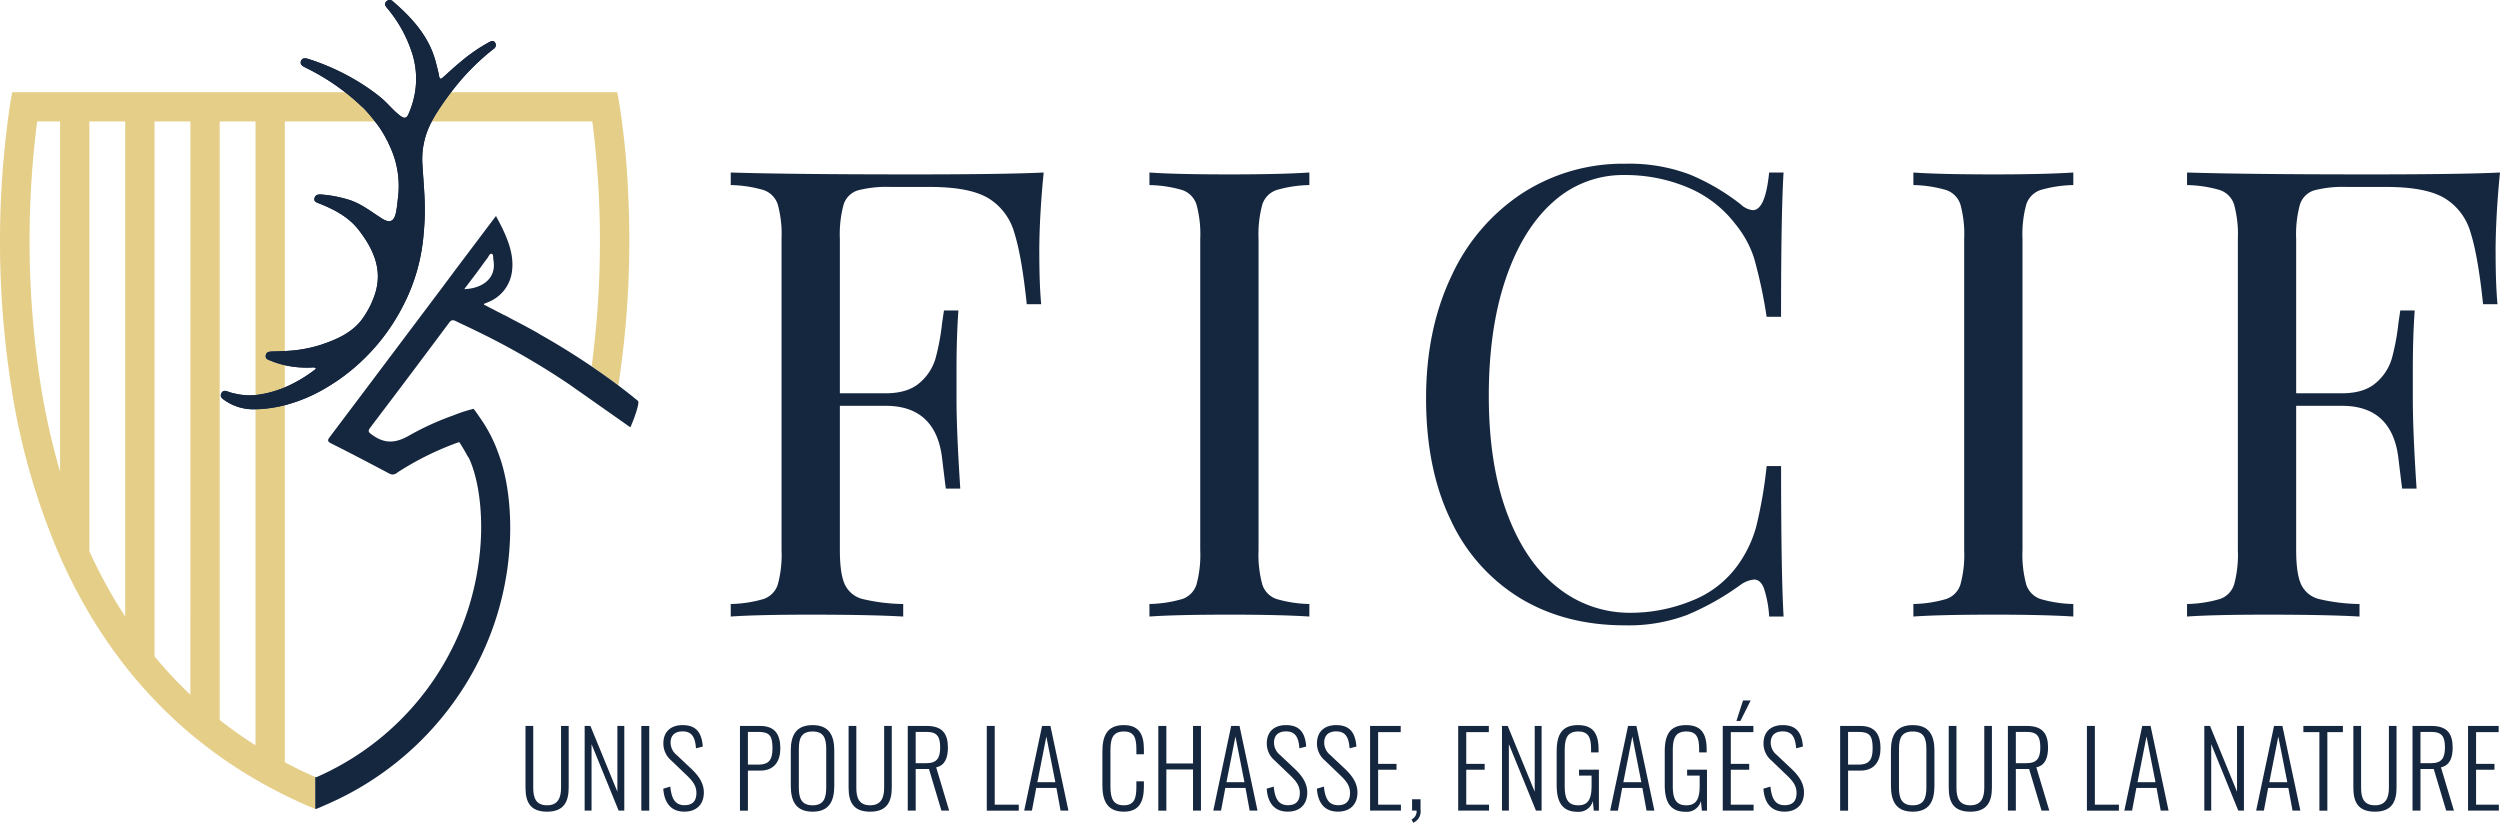 <svg id="Groupe_3545" data-name="Groupe 3545" xmlns="http://www.w3.org/2000/svg" xmlns:xlink="http://www.w3.org/1999/xlink" width="608.958" height="200.411" viewBox="0 0 608.958 200.411">
  <defs>
    <clipPath id="clip-path">
      <rect id="Rectangle_1092" data-name="Rectangle 1092" width="608.958" height="200.411" fill="none"/>
    </clipPath>
  </defs>
  <g id="Groupe_3544" data-name="Groupe 3544" clip-path="url(#clip-path)">
    <path id="Tracé_10301" data-name="Tracé 10301" d="M289.356,70.122q0,7.641.458,12.527H286.3q-1.227-11.762-3.056-17.492a14.325,14.325,0,0,0-6.416-8.4q-4.582-2.671-14.055-2.673H253.15a27.689,27.689,0,0,0-8.021.84,5.274,5.274,0,0,0-3.438,3.437,27.612,27.612,0,0,0-.917,8.4v37.581h11.154q5.345,0,8.249-2.52a12.34,12.34,0,0,0,3.895-5.958,55.136,55.136,0,0,0,1.605-8.632l.457-3.056h3.514q-.459,6.417-.459,14.36v7.334q0,7.791.917,21.693h-3.513q-.156-1.068-.917-7.41t-4.2-9.547q-3.438-3.209-9.547-3.209H240.774v35.138q0,5.806,1.222,8.4a6.514,6.514,0,0,0,4.279,3.514,45.161,45.161,0,0,0,9.929,1.223v3.055q-7.945-.459-22.456-.459-13.141,0-19.555.459v-3.055a30.413,30.413,0,0,0,8.02-1.223,5.489,5.489,0,0,0,3.439-3.514,27.584,27.584,0,0,0,.917-8.4V66.761a27.612,27.612,0,0,0-.917-8.4,5.5,5.5,0,0,0-3.439-3.514,30.456,30.456,0,0,0-8.02-1.222V50.568q14.971.457,44.3.458,22.456,0,31.927-.458-1.071,10.848-1.069,19.554" transform="translate(-36.197 -8.546)" fill="#15263f"/>
    <path id="Tracé_10302" data-name="Tracé 10302" d="M375.875,53.623a30.476,30.476,0,0,0-8.021,1.222,5.494,5.494,0,0,0-3.438,3.514,27.609,27.609,0,0,0-.917,8.4v75.774a27.584,27.584,0,0,0,.917,8.4,5.486,5.486,0,0,0,3.438,3.514,30.406,30.406,0,0,0,8.021,1.222v3.056q-7.029-.459-19.4-.459-13.141,0-19.555.459v-3.056a30.386,30.386,0,0,0,8.02-1.222,5.489,5.489,0,0,0,3.439-3.514,27.59,27.59,0,0,0,.916-8.4V66.761a27.615,27.615,0,0,0-.916-8.4,5.5,5.5,0,0,0-3.439-3.514,30.456,30.456,0,0,0-8.02-1.222V50.568q6.417.457,19.555.458,12.22,0,19.4-.458Z" transform="translate(-56.936 -8.546)" fill="#15263f"/>
    <path id="Tracé_10303" data-name="Tracé 10303" d="M482.175,50.591A53,53,0,0,1,494.7,57.924a4.934,4.934,0,0,0,2.9,1.374q3.055,0,3.972-9.165h3.514q-.612,9.931-.611,35.137h-3.514a118.888,118.888,0,0,0-3.055-14.284,25.45,25.45,0,0,0-4.583-8.327,28.245,28.245,0,0,0-11.686-8.936,39.279,39.279,0,0,0-15.354-2.979,25.312,25.312,0,0,0-17.338,6.569q-7.413,6.57-11.534,18.713t-4.125,28.491q0,16.653,4.43,28.568t12.3,18.1a28.031,28.031,0,0,0,17.8,6.188,39.179,39.179,0,0,0,14.818-2.9,24.933,24.933,0,0,0,11.305-8.707,29.328,29.328,0,0,0,4.43-9.166,108.282,108.282,0,0,0,2.6-14.971h3.514q0,26.278.611,36.665h-3.514a27.139,27.139,0,0,0-1.3-6.951q-.843-2.064-2.368-2.063A6.682,6.682,0,0,0,494.7,150.5a64.555,64.555,0,0,1-13.138,7.409,40.524,40.524,0,0,1-15.125,2.52q-14.514,0-25.436-6.569a43.818,43.818,0,0,1-16.958-19.019q-6.037-12.45-6.035-29.714,0-16.8,6.188-29.79A47.982,47.982,0,0,1,441.46,55.173a45.187,45.187,0,0,1,25.132-7.18,41.579,41.579,0,0,1,15.582,2.6" transform="translate(-70.64 -8.11)" fill="#15263f"/>
    <path id="Tracé_10304" data-name="Tracé 10304" d="M599.8,53.623a30.476,30.476,0,0,0-8.021,1.222,5.494,5.494,0,0,0-3.438,3.514,27.611,27.611,0,0,0-.917,8.4v75.774a27.587,27.587,0,0,0,.917,8.4,5.486,5.486,0,0,0,3.438,3.514,30.406,30.406,0,0,0,8.021,1.222v3.056q-7.029-.459-19.4-.459-13.141,0-19.555.459v-3.056a30.386,30.386,0,0,0,8.02-1.222,5.489,5.489,0,0,0,3.439-3.514,27.59,27.59,0,0,0,.916-8.4V66.761a27.615,27.615,0,0,0-.916-8.4,5.5,5.5,0,0,0-3.439-3.514,30.456,30.456,0,0,0-8.02-1.222V50.568q6.417.457,19.555.458,12.22,0,19.4-.458Z" transform="translate(-94.778 -8.546)" fill="#15263f"/>
    <path id="Tracé_10305" data-name="Tracé 10305" d="M716.224,70.122q0,7.641.458,12.527h-3.513q-1.227-11.762-3.056-17.492a14.324,14.324,0,0,0-6.416-8.4q-4.582-2.671-14.055-2.673h-9.624a27.688,27.688,0,0,0-8.021.84,5.274,5.274,0,0,0-3.438,3.437,27.612,27.612,0,0,0-.917,8.4v37.581H678.8q5.345,0,8.249-2.52a12.34,12.34,0,0,0,3.895-5.958,55.132,55.132,0,0,0,1.606-8.632L693,84.176h3.514q-.459,6.417-.459,14.36v7.334q0,7.791.917,21.693h-3.513q-.156-1.068-.917-7.41t-4.2-9.547q-3.438-3.209-9.547-3.209H667.642v35.138q0,5.806,1.222,8.4a6.514,6.514,0,0,0,4.279,3.514,45.16,45.16,0,0,0,9.929,1.223v3.055q-7.945-.459-22.456-.459-13.141,0-19.555.459v-3.055a30.413,30.413,0,0,0,8.02-1.223,5.489,5.489,0,0,0,3.439-3.514,27.582,27.582,0,0,0,.917-8.4V66.761a27.61,27.61,0,0,0-.917-8.4,5.5,5.5,0,0,0-3.439-3.514,30.456,30.456,0,0,0-8.02-1.222V50.568q14.971.457,44.3.458,22.456,0,31.927-.458-1.071,10.848-1.069,19.554" transform="translate(-108.333 -8.546)" fill="#15263f"/>
    <path id="Tracé_10306" data-name="Tracé 10306" d="M154.033,227.789v-15h1.884v15.05c0,2.419.612,4.278,3.387,4.278,2.648,0,3.388-1.859,3.388-4.278v-15.05h1.858v15c0,3.437-1.171,5.882-5.246,5.882-4.227,0-5.271-2.445-5.271-5.882" transform="translate(-26.03 -35.959)" fill="#15263f"/>
    <path id="Tracé_10307" data-name="Tracé 10307" d="M171.375,212.789h1.4l6.571,16.018V212.789h1.681v20.627h-1.375l-6.6-16.2v16.2h-1.681Z" transform="translate(-28.961 -35.959)" fill="#15263f"/>
    <rect id="Rectangle_1091" data-name="Rectangle 1091" width="1.935" height="20.627" transform="translate(156.215 176.83)" fill="#15263f"/>
    <path id="Tracé_10308" data-name="Tracé 10308" d="M194.415,228.027l1.708-.509c.278,2.546.941,4.533,3.463,4.533,1.832,0,2.9-.891,2.9-2.98,0-1.833-.967-2.979-2.521-4.456l-3.641-3.489a5.363,5.363,0,0,1-1.884-4.151c0-2.853,1.859-4.431,4.659-4.431,2.979,0,4.66,1.426,4.941,5.22l-1.656.433c-.2-2.6-.917-4.126-3.285-4.126-1.705,0-2.9.866-2.9,2.726a3.846,3.846,0,0,0,1.452,3l3.641,3.438c1.606,1.528,3.006,3.362,3.006,5.7,0,3.081-1.962,4.685-4.736,4.685-3.362,0-4.916-2.24-5.146-5.6" transform="translate(-32.854 -35.918)" fill="#15263f"/>
    <path id="Tracé_10309" data-name="Tracé 10309" d="M216.9,212.788h4.941c3.692,0,4.89,2.215,4.89,5.476,0,2.928-1.325,5.4-4.865,5.4h-3.031v9.754H216.9Zm4.406,9.423c2.5,0,3.514-.993,3.514-3.947,0-3.159-.765-4.024-3.489-4.024h-2.5v7.971Z" transform="translate(-36.655 -35.959)" fill="#15263f"/>
    <path id="Tracé_10310" data-name="Tracé 10310" d="M231.793,227.288v-8.556c0-3.744,1.3-6.189,5.323-6.189,3.972,0,5.27,2.471,5.27,6.189v8.582c0,3.718-1.222,6.316-5.27,6.316-4.1,0-5.323-2.6-5.323-6.341m8.633.434v-9.346c0-2.624-.611-4.279-3.31-4.279-2.752,0-3.363,1.655-3.363,4.279v9.346c0,2.6.611,4.354,3.363,4.354,2.7,0,3.31-1.757,3.31-4.354" transform="translate(-39.171 -35.918)" fill="#15263f"/>
    <path id="Tracé_10311" data-name="Tracé 10311" d="M248.737,227.789v-15h1.884v15.05c0,2.419.612,4.278,3.387,4.278,2.648,0,3.388-1.859,3.388-4.278v-15.05h1.858v15c0,3.437-1.171,5.882-5.246,5.882-4.227,0-5.271-2.445-5.271-5.882" transform="translate(-42.034 -35.959)" fill="#15263f"/>
    <path id="Tracé_10312" data-name="Tracé 10312" d="M266.078,212.789h4.66c3.846,0,5.119,1.985,5.119,5.245,0,2.343-.611,4.355-2.852,4.839l3.158,10.543h-1.885l-3.03-10.136h-3.235v10.136h-1.935Zm4.558,9.065c2.548,0,3.337-1.273,3.337-3.82s-.662-3.794-3.286-3.794h-2.674v7.615Z" transform="translate(-44.965 -35.959)" fill="#15263f"/>
    <path id="Tracé_10313" data-name="Tracé 10313" d="M289.241,212.789h1.935v19.176h5.857v1.451h-7.792Z" transform="translate(-48.879 -35.959)" fill="#15263f"/>
    <path id="Tracé_10314" data-name="Tracé 10314" d="M304.564,212.789H306.6l4.381,20.627h-1.91l-1.019-5.526h-4.915l-1.044,5.526h-1.886Zm3.233,13.7-2.19-11.128-2.19,11.128Z" transform="translate(-50.732 -35.959)" fill="#15263f"/>
    <path id="Tracé_10315" data-name="Tracé 10315" d="M323.129,227.186v-8.2c0-3.794,1.119-6.443,5.22-6.443,3.693,0,4.89,2.266,4.89,5.857v1.248h-1.832v-1.2c0-2.674-.46-4.355-3.032-4.355-2.8,0-3.285,1.86-3.285,4.61v8.786c0,3.056.738,4.584,3.285,4.584,2.572,0,3.032-1.783,3.032-4.482v-1.35h1.832v1.222c0,3.617-1.044,6.163-4.89,6.163-4.176,0-5.22-2.852-5.22-6.443" transform="translate(-54.606 -35.918)" fill="#15263f"/>
    <path id="Tracé_10316" data-name="Tracé 10316" d="M339.521,212.789h1.96v9.142h6.494v-9.142h1.935v20.627h-1.935V223.383h-6.494v10.034h-1.96Z" transform="translate(-57.376 -35.959)" fill="#15263f"/>
    <path id="Tracé_10317" data-name="Tracé 10317" d="M359.991,212.789h2.036l4.381,20.627H364.5l-1.019-5.526h-4.915l-1.044,5.526h-1.886Zm3.233,13.7-2.19-11.128-2.19,11.128Z" transform="translate(-60.099 -35.959)" fill="#15263f"/>
    <path id="Tracé_10318" data-name="Tracé 10318" d="M371.29,228.027l1.708-.509c.279,2.546.941,4.533,3.463,4.533,1.832,0,2.9-.891,2.9-2.98,0-1.833-.967-2.979-2.521-4.456l-3.641-3.489a5.363,5.363,0,0,1-1.884-4.151c0-2.853,1.859-4.431,4.659-4.431,2.979,0,4.66,1.426,4.941,5.22l-1.656.433c-.2-2.6-.917-4.126-3.285-4.126-1.705,0-2.9.866-2.9,2.726a3.846,3.846,0,0,0,1.452,3l3.641,3.438c1.606,1.528,3.006,3.362,3.006,5.7,0,3.081-1.962,4.685-4.736,4.685-3.362,0-4.916-2.24-5.146-5.6" transform="translate(-62.745 -35.918)" fill="#15263f"/>
    <path id="Tracé_10319" data-name="Tracé 10319" d="M386,228.027l1.708-.509c.279,2.546.941,4.533,3.463,4.533,1.832,0,2.9-.891,2.9-2.98,0-1.833-.967-2.979-2.521-4.456l-3.642-3.489a5.364,5.364,0,0,1-1.884-4.151c0-2.853,1.859-4.431,4.659-4.431,2.979,0,4.66,1.426,4.941,5.22l-1.656.433c-.2-2.6-.917-4.126-3.285-4.126-1.705,0-2.9.866-2.9,2.726a3.846,3.846,0,0,0,1.452,3l3.641,3.438c1.605,1.528,3.006,3.362,3.006,5.7,0,3.081-1.96,4.685-4.736,4.685-3.362,0-4.916-2.24-5.146-5.6" transform="translate(-65.23 -35.918)" fill="#15263f"/>
    <path id="Tracé_10320" data-name="Tracé 10320" d="M401.594,212.789h7.461v1.5h-5.5v7.743h4.482v1.426h-4.482v8.506h5.552v1.451h-7.512Z" transform="translate(-67.866 -35.959)" fill="#15263f"/>
    <path id="Tracé_10321" data-name="Tracé 10321" d="M413.758,239.185a2.165,2.165,0,0,0,1.222-2.139h-1.1V234.27h2.063v2.572A3,3,0,0,1,414.164,240Z" transform="translate(-69.921 -39.59)" fill="#15263f"/>
    <path id="Tracé_10322" data-name="Tracé 10322" d="M427.422,212.789h7.461v1.5h-5.5v7.743h4.482v1.426h-4.482v8.506h5.552v1.451h-7.512Z" transform="translate(-72.23 -35.959)" fill="#15263f"/>
    <path id="Tracé_10323" data-name="Tracé 10323" d="M440.259,212.789h1.4l6.571,16.018V212.789h1.681v20.627h-1.375l-6.6-16.2v16.2h-1.681Z" transform="translate(-74.4 -35.959)" fill="#15263f"/>
    <path id="Tracé_10324" data-name="Tracé 10324" d="M456.284,227.085v-8.047c0-3.947,1.094-6.494,5.22-6.494,3.693,0,4.992,2.14,4.992,5.933v.714h-1.832v-.714c0-2.9-.612-4.38-3.133-4.38-2.854,0-3.286,1.987-3.286,4.737v8.48c0,3.006.637,4.763,3.311,4.763,2.546,0,3.235-1.757,3.235-4.812v-2.42h-3.056v-1.452h4.838v9.983h-1.247l-.229-2.343a3.539,3.539,0,0,1-3.719,2.624c-3.922,0-5.092-2.624-5.092-6.57" transform="translate(-77.108 -35.918)" fill="#15263f"/>
    <path id="Tracé_10325" data-name="Tracé 10325" d="M476.326,212.789h2.036l4.381,20.627h-1.911l-1.019-5.526H474.9l-1.044,5.526H471.97Zm3.233,13.7-2.19-11.128-2.19,11.128Z" transform="translate(-79.759 -35.959)" fill="#15263f"/>
    <path id="Tracé_10326" data-name="Tracé 10326" d="M487.965,227.085v-8.047c0-3.947,1.094-6.494,5.22-6.494,3.693,0,4.992,2.14,4.992,5.933v.714h-1.832v-.714c0-2.9-.612-4.38-3.133-4.38-2.854,0-3.286,1.987-3.286,4.737v8.48c0,3.006.637,4.763,3.311,4.763,2.546,0,3.235-1.757,3.235-4.812v-2.42h-3.056v-1.452h4.838v9.983h-1.247l-.229-2.343a3.539,3.539,0,0,1-3.719,2.624c-3.922,0-5.092-2.624-5.092-6.57" transform="translate(-82.462 -35.918)" fill="#15263f"/>
    <path id="Tracé_10327" data-name="Tracé 10327" d="M504.969,211.525h7.461v1.5h-5.5v7.743h4.482v1.425h-4.482V230.7h5.552v1.452h-7.512Zm4.94-6.214h1.859l-2.495,4.991H508.3Z" transform="translate(-85.335 -34.696)" fill="#15263f"/>
    <path id="Tracé_10328" data-name="Tracé 10328" d="M516.887,228.027l1.708-.509c.279,2.546.941,4.533,3.463,4.533,1.832,0,2.9-.891,2.9-2.98,0-1.833-.967-2.979-2.521-4.456l-3.641-3.489a5.363,5.363,0,0,1-1.884-4.151c0-2.853,1.859-4.431,4.659-4.431,2.979,0,4.66,1.426,4.941,5.22l-1.656.433c-.2-2.6-.917-4.126-3.285-4.126-1.705,0-2.9.866-2.9,2.726a3.846,3.846,0,0,0,1.452,3l3.641,3.438c1.606,1.528,3.006,3.362,3.006,5.7,0,3.081-1.962,4.685-4.736,4.685-3.362,0-4.916-2.24-5.146-5.6" transform="translate(-87.349 -35.918)" fill="#15263f"/>
    <path id="Tracé_10329" data-name="Tracé 10329" d="M539.375,212.788h4.941c3.692,0,4.89,2.215,4.89,5.476,0,2.928-1.325,5.4-4.865,5.4H541.31v9.754h-1.935Zm4.406,9.423c2.5,0,3.514-.993,3.514-3.947,0-3.159-.764-4.024-3.489-4.024h-2.5v7.971Z" transform="translate(-91.149 -35.959)" fill="#15263f"/>
    <path id="Tracé_10330" data-name="Tracé 10330" d="M554.265,227.288v-8.556c0-3.744,1.3-6.189,5.323-6.189,3.973,0,5.271,2.471,5.271,6.189v8.582c0,3.718-1.222,6.316-5.271,6.316-4.1,0-5.323-2.6-5.323-6.341m8.633.434v-9.346c0-2.624-.611-4.279-3.311-4.279-2.751,0-3.362,1.655-3.362,4.279v9.346c0,2.6.611,4.354,3.362,4.354,2.7,0,3.311-1.757,3.311-4.354" transform="translate(-93.666 -35.918)" fill="#15263f"/>
    <path id="Tracé_10331" data-name="Tracé 10331" d="M571.208,227.789v-15h1.884v15.05c0,2.419.612,4.278,3.387,4.278,2.648,0,3.388-1.859,3.388-4.278v-15.05h1.858v15c0,3.437-1.171,5.882-5.246,5.882-4.227,0-5.271-2.445-5.271-5.882" transform="translate(-96.529 -35.959)" fill="#15263f"/>
    <path id="Tracé_10332" data-name="Tracé 10332" d="M588.55,212.789h4.66c3.846,0,5.119,1.985,5.119,5.245,0,2.343-.611,4.355-2.852,4.839l3.158,10.543H596.75l-3.03-10.136h-3.235v10.136H588.55Zm4.558,9.065c2.548,0,3.337-1.273,3.337-3.82s-.662-3.794-3.286-3.794h-2.674v7.615Z" transform="translate(-99.46 -35.959)" fill="#15263f"/>
    <path id="Tracé_10333" data-name="Tracé 10333" d="M611.713,212.789h1.935v19.176h5.857v1.451h-7.792Z" transform="translate(-103.374 -35.959)" fill="#15263f"/>
    <path id="Tracé_10334" data-name="Tracé 10334" d="M627.036,212.789h2.036l4.381,20.627h-1.911l-1.019-5.526h-4.915l-1.044,5.526H622.68Zm3.233,13.7-2.19-11.128-2.19,11.128Z" transform="translate(-105.227 -35.959)" fill="#15263f"/>
    <path id="Tracé_10335" data-name="Tracé 10335" d="M646.121,212.789h1.4l6.571,16.018V212.789h1.681v20.627H654.4l-6.595-16.2v16.2h-1.681Z" transform="translate(-109.189 -35.959)" fill="#15263f"/>
    <path id="Tracé_10336" data-name="Tracé 10336" d="M665.673,212.789h2.036l4.381,20.627h-1.91l-1.019-5.526h-4.915l-1.044,5.526h-1.886Zm3.233,13.7-2.19-11.128-2.19,11.128Z" transform="translate(-111.757 -35.959)" fill="#15263f"/>
    <path id="Tracé_10337" data-name="Tracé 10337" d="M679.061,214.291h-3.9v-1.5h9.626v1.5H681v19.126h-1.935Z" transform="translate(-114.097 -35.959)" fill="#15263f"/>
    <path id="Tracé_10338" data-name="Tracé 10338" d="M689.811,227.789v-15h1.884v15.05c0,2.419.612,4.278,3.387,4.278,2.648,0,3.388-1.859,3.388-4.278v-15.05h1.858v15c0,3.437-1.171,5.882-5.246,5.882-4.227,0-5.271-2.445-5.271-5.882" transform="translate(-116.572 -35.959)" fill="#15263f"/>
    <path id="Tracé_10339" data-name="Tracé 10339" d="M707.153,212.789h4.66c3.846,0,5.119,1.985,5.119,5.245,0,2.343-.611,4.355-2.852,4.839l3.158,10.543h-1.885l-3.03-10.136h-3.235v10.136h-1.935Zm4.558,9.065c2.548,0,3.337-1.273,3.337-3.82s-.662-3.794-3.286-3.794h-2.674v7.615Z" transform="translate(-119.502 -35.959)" fill="#15263f"/>
    <path id="Tracé_10340" data-name="Tracé 10340" d="M723.422,212.789h7.461v1.5h-5.5v7.743h4.482v1.426h-4.482v8.506h5.551v1.451h-7.511Z" transform="translate(-122.252 -35.959)" fill="#15263f"/>
    <path id="Tracé_10341" data-name="Tracé 10341" d="M172.009,98.457a233.237,233.237,0,0,0,2.385-46.769,189.034,189.034,0,0,0-2.132-21.723l-.515-2.943H131.267q-1.844,2.413-3.487,5-.666,1.046-1.228,2.132h39.116a230.529,230.529,0,0,1-.166,59.606v0" transform="translate(-21.386 -4.566)" fill="#e5ce88"/>
    <path id="Tracé_10342" data-name="Tracé 10342" d="M173.423,107.333l6.507,4.7Z" transform="translate(-29.307 -18.138)" fill="#e5ce88"/>
    <path id="Tracé_10343" data-name="Tracé 10343" d="M76.662,193.788q-3.74-1.664-7.284-3.55V103.264a32.256,32.256,0,0,1-6.115.952q-.515.029-1.025.032v81.847l0,0a105.078,105.078,0,0,1-8.726-6.156V34.155h8.729v66.629a25.346,25.346,0,0,0,5.9-1.393c.418-.145.83-.3,1.237-.469v-5.4a20.951,20.951,0,0,1-3.3-1.042c-.578-.238-1.469-.38-1.361-1.287.111-.942.868-1,1.677-1.021,1-.025,1.99-.057,2.982-.112V34.155H91.338c-1.055-1.356-2.046-2.461-2.473-2.925a2.532,2.532,0,0,0-.227-.245h0c-.2-.194-.445-.386-.63-.56q-.467-.443-.943-.873-1.467-1.326-3.02-2.531H2.974l-.52,2.945a229.185,229.185,0,0,0,.438,69.742,166.1,166.1,0,0,0,11.74,40.452,130.735,130.735,0,0,0,7.138,13.882q.764,1.291,1.556,2.556A118.187,118.187,0,0,0,30.5,166.816q3.387,4.32,7.14,8.245a109.479,109.479,0,0,0,8.727,8.2q3.449,2.906,7.14,5.536,4.209,3,8.728,5.627,3.479,2.027,7.141,3.834,2.881,1.425,5.876,2.711l1.409.6.12-.052v-7.784l-.117.053M14.632,119.466A178.572,178.572,0,0,1,9.971,98.75a229.561,229.561,0,0,1-.924-64.6h5.584ZM30.5,154.749a119.475,119.475,0,0,1-8.726-15.907V34.155H30.5Zm15.871,19.034,0,0a103.019,103.019,0,0,1-8.726-9.33V34.155h8.73Z" transform="translate(0 -4.566)" fill="#e5ce88"/>
    <path id="Tracé_10344" data-name="Tracé 10344" d="M131.529,10.384c-.356-.586-.893-.4-1.4-.139a40.693,40.693,0,0,0-7.038,4.859c-1.475,1.192-2.85,2.508-4.276,3.763-.452.4-.77.519-.912-.294-.192-1.091-.493-2.163-.763-3.238-1.583-6.307-5.7-10.851-10.44-14.952A1.121,1.121,0,0,0,105,.4c-.471.526-.235,1.009.2,1.526a32.208,32.208,0,0,1,5.823,10.158,20.536,20.536,0,0,1,1.008,10.37,22.23,22.23,0,0,1-1.588,5.318c-.445,1.018-.966,1.2-1.93.49-1.785-1.315-3.112-3.09-4.822-4.5-.551-.454-1.111-.888-1.677-1.311a55.433,55.433,0,0,0-16.037-8.111c-.708-.234-1.458-.24-1.738.543s.336,1.206,1,1.53a54.652,54.652,0,0,1,9.732,6.037q1.552,1.205,3.02,2.53.476.43.943.873c.184.175.426.367.63.561h0a2.527,2.527,0,0,1,.227.244c.427.465,1.419,1.57,2.473,2.926a24.426,24.426,0,0,1,2.861,4.459l0,.01a4.066,4.066,0,0,1,.482.963c.13.249.237.5.357.755a22.811,22.811,0,0,1,1.888,12.617c-.13,1.146-.236,2.3-.477,3.426-.467,2.173-1.5,2.609-3.384,1.424-2.611-1.642-5.014-3.615-8.04-4.566a30.574,30.574,0,0,0-6.778-1.292c-.712-.057-1.458.076-1.635.915-.172.814.461,1,1.105,1.251,3.7,1.46,7.211,3.287,9.7,6.513,4.212,5.461,5.493,10.134,4.08,15.094A22.076,22.076,0,0,1,99.664,77a13.113,13.113,0,0,1-1.048,1.409c-2.489,2.919-5.966,4.384-9.585,5.6A32.765,32.765,0,0,1,80.313,85.5c-.992.056-1.987.088-2.982.113-.809.02-1.565.079-1.677,1.021-.108.907.783,1.05,1.361,1.287a20.888,20.888,0,0,0,3.3,1.041,24.6,24.6,0,0,0,6.579.553c.3-.013.636-.148,1.026.315a34.181,34.181,0,0,1-7.605,4.529q-.61.251-1.237.469a25.3,25.3,0,0,1-5.9,1.393,14.637,14.637,0,0,1-4.643-.274,12.346,12.346,0,0,1-1.971-.522c-.734-.3-1.367-.384-1.737.435s.239,1.212.826,1.64a12.236,12.236,0,0,0,7.525,2.186c.34,0,.681-.012,1.025-.032a32.189,32.189,0,0,0,6.115-.952,38.933,38.933,0,0,0,10.634-4.59q1.271-.773,2.515-1.625a49.287,49.287,0,0,0,15.88-18.463,45.642,45.642,0,0,0,4.768-16.953q.192-1.986.266-4c.17-4.516-.336-9.006-.581-13.507a19.246,19.246,0,0,1,2.306-9.967c.373-.724.784-1.435,1.228-2.132q1.645-2.587,3.487-5a57.658,57.658,0,0,1,10.352-10.564,1.062,1.062,0,0,0,.361-1.507" transform="translate(-10.935 0)" fill="#15263f"/>
    <path id="Tracé_10345" data-name="Tracé 10345" d="M131.529,10.384c-.356-.586-.893-.4-1.4-.139a40.693,40.693,0,0,0-7.038,4.859c-1.475,1.192-2.85,2.508-4.276,3.763-.452.4-.77.519-.912-.294-.192-1.091-.493-2.163-.763-3.238-1.583-6.307-5.7-10.851-10.44-14.952A1.121,1.121,0,0,0,105,.4c-.471.526-.235,1.009.2,1.526a32.208,32.208,0,0,1,5.823,10.158,20.536,20.536,0,0,1,1.008,10.37,22.23,22.23,0,0,1-1.588,5.318c-.445,1.018-.966,1.2-1.93.49-1.785-1.315-3.112-3.09-4.822-4.5-.551-.454-1.111-.888-1.677-1.311a55.433,55.433,0,0,0-16.037-8.111c-.708-.234-1.458-.24-1.738.543s.336,1.206,1,1.53a54.652,54.652,0,0,1,9.732,6.037q1.552,1.205,3.02,2.53.476.43.943.873c.184.175.426.367.63.561h0a2.527,2.527,0,0,1,.227.244c.427.465,1.419,1.57,2.473,2.926a24.426,24.426,0,0,1,2.861,4.459l0,.01a4.066,4.066,0,0,1,.482.963c.13.249.237.5.357.755a22.811,22.811,0,0,1,1.888,12.617c-.13,1.146-.236,2.3-.477,3.426-.467,2.173-1.5,2.609-3.384,1.424-2.611-1.642-5.014-3.615-8.04-4.566a30.574,30.574,0,0,0-6.778-1.292c-.712-.057-1.458.076-1.635.915-.172.814.461,1,1.105,1.251,3.7,1.46,7.211,3.287,9.7,6.513,4.212,5.461,5.493,10.134,4.08,15.094A22.076,22.076,0,0,1,99.664,77a13.113,13.113,0,0,1-1.048,1.409c-2.489,2.919-5.966,4.384-9.585,5.6A32.765,32.765,0,0,1,80.313,85.5c-.992.056-1.987.088-2.982.113-.809.02-1.565.079-1.677,1.021-.108.907.783,1.05,1.361,1.287a20.888,20.888,0,0,0,3.3,1.041,24.6,24.6,0,0,0,6.579.553c.3-.013.636-.148,1.026.315a34.181,34.181,0,0,1-7.605,4.529q-.61.251-1.237.469a25.3,25.3,0,0,1-5.9,1.393,14.637,14.637,0,0,1-4.643-.274,12.346,12.346,0,0,1-1.971-.522c-.734-.3-1.367-.384-1.737.435s.239,1.212.826,1.64a12.236,12.236,0,0,0,7.525,2.186c.34,0,.681-.012,1.025-.032a32.189,32.189,0,0,0,6.115-.952,38.933,38.933,0,0,0,10.634-4.59q1.271-.773,2.515-1.625a49.287,49.287,0,0,0,15.88-18.463,45.642,45.642,0,0,0,4.768-16.953q.192-1.986.266-4c.17-4.516-.336-9.006-.581-13.507a19.246,19.246,0,0,1,2.306-9.967c.373-.724.784-1.435,1.228-2.132q1.645-2.587,3.487-5a57.658,57.658,0,0,1,10.352-10.564,1.062,1.062,0,0,0,.361-1.507" transform="translate(-10.935 0)" fill="#15263f"/>
    <path id="Tracé_10346" data-name="Tracé 10346" d="M171.017,108.357q-2.352-1.942-4.781-3.769A175.892,175.892,0,0,0,147.056,92.1l.009-.007c-.91-.583-3.483-1.961-6.59-3.58-.623-.33-1.233-.681-1.86-1a.975.975,0,0,0-.2-.066q-.919-.474-1.861-.958c-.98-.511-2.009-1.045-3.067-1.591.027-.327.359-.308.569-.4.186-.076.366-.159.546-.241a9.262,9.262,0,0,0,5.761-7.792c.369-3.471-.76-6.666-2.193-9.759-.509-1.1-1.1-2.157-1.74-3.407-1.15,1.525-2.218,2.94-3.285,4.356q-2.3,3.055-4.606,6.111-.668.889-1.336,1.776-1.682,2.244-3.353,4.495l0,0q-1.77,2.358-3.544,4.713l-2.668,3.55q-5.775,7.682-11.55,15.365-3.683,4.9-7.374,9.793-1.384,1.835-2.766,3.671c-.519.687-.683,1.07.342,1.581,4.782,2.39,9.515,4.881,14.241,7.384a1.637,1.637,0,0,0,1.887-.308,71.7,71.7,0,0,1,15.047-7.416c1.043,1.527,2.053,3.454,2.053,3.454a3.272,3.272,0,0,1,.452.75c.894,1.968,2.961,7.605,2.845,17.43A66.905,66.905,0,0,1,93.4,199.689c-.259.12-.524.238-.788.356-.074-.033-.145-.069-.218-.1v7.722l.214.092,1.4-.6c.778-.334,1.559-.68,2.314-1.024a74.612,74.612,0,0,0,31.411-26.709,72.607,72.607,0,0,0,12.157-39.343c.089-7.446-1.04-14.452-3.088-19.481l.023,0a35.543,35.543,0,0,0-4.275-8.122h0c-.034-.052-.063-.092-.1-.143l-.027-.04c-.793-1.193-1.444-2.021-1.444-2.021a35.877,35.877,0,0,0-4.813,1.553l.027,0a67.234,67.234,0,0,0-10.955,4.979c-3.331,1.907-5.956,1.988-8.955-.178-.123-.088-.233-.168-.332-.243-.6-.457-.749-.737-.1-1.6q9.668-12.724,19.21-25.544c.514-.689.966-.634,1.61-.313,1.266.631,2.557,1.212,3.832,1.827q.658.318,1.315.641a181.617,181.617,0,0,1,21.316,12.158c1.243.834,2.471,1.693,3.693,2.566h.012l12.319,8.662c.321-.724.646-1.522.937-2.314.726-1.972,1.24-3.853.917-4.119m-39.46-30.992c.915-1.227,1.794-2.481,2.723-3.7.323-.423.616-1.219,1.036-1.147.592.1.38.925.478,1.436.893,4.669-2.892,7.063-7.093,7.175,1.006-1.325,1.94-2.539,2.855-3.767" transform="translate(-15.614 -10.697)" fill="#15263f"/>
  </g>
</svg>

